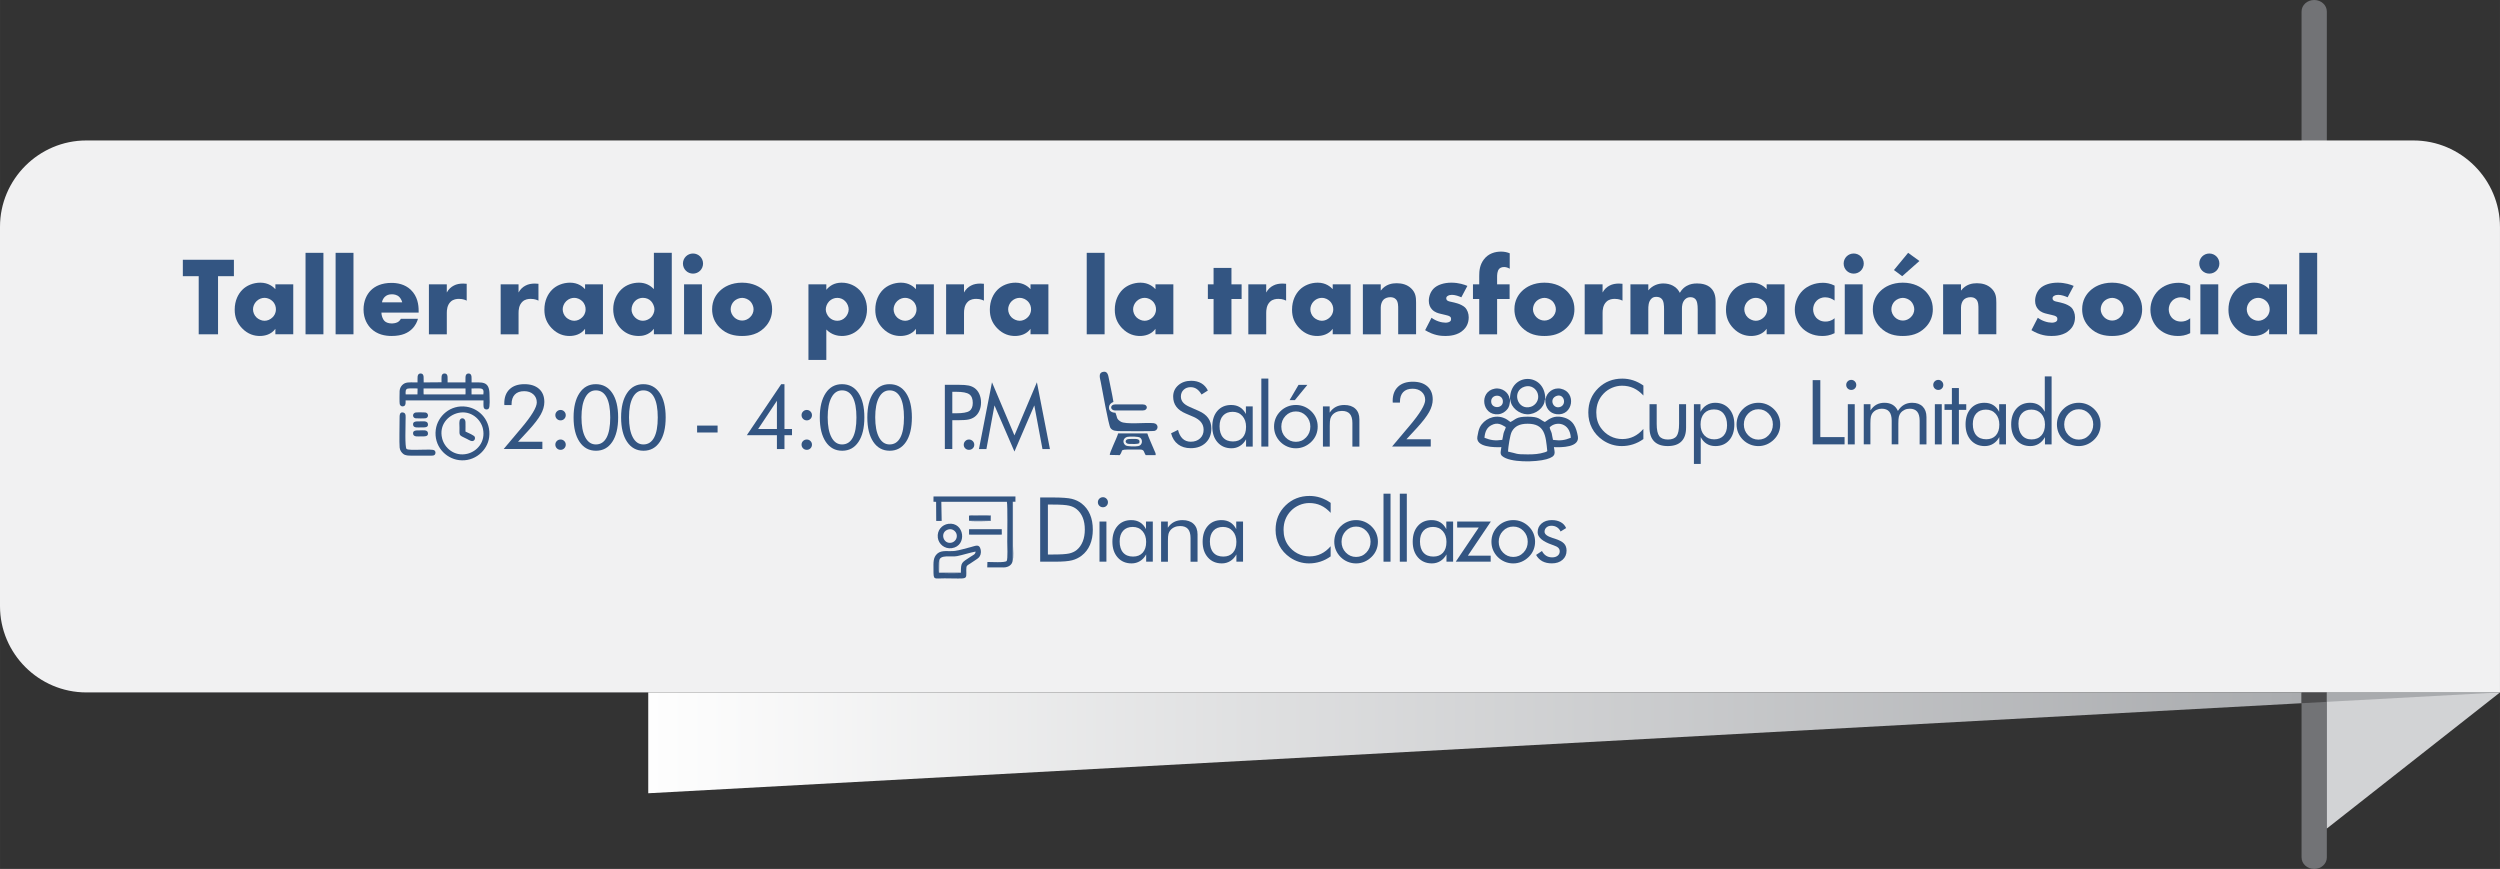 <?xml version="1.0" encoding="UTF-8"?>
<!DOCTYPE svg PUBLIC "-//W3C//DTD SVG 1.1//EN" "http://www.w3.org/Graphics/SVG/1.1/DTD/svg11.dtd">
<!-- Creator: CorelDRAW -->
<svg xmlns="http://www.w3.org/2000/svg" xml:space="preserve" width="96.147mm" height="33.419mm" version="1.1" style="shape-rendering:geometricPrecision; text-rendering:geometricPrecision; image-rendering:optimizeQuality; fill-rule:evenodd; clip-rule:evenodd"
viewBox="0 0 2309.65 802.8"
 xmlns:xlink="http://www.w3.org/1999/xlink"
 xmlns:xodm="http://www.corel.com/coreldraw/odm/2003">
 <rect x="0" y="0" width="2309.65" height="802.8" fill="#333333" stroke="none"/>
 <defs>
  <style type="text/css">
   <![CDATA[
    .fil7 {fill:#335582}
    .fil4 {fill:#4B4B4D}
    .fil0 {fill:#727376}
    .fil5 {fill:#A9ABAE}
    .fil2 {fill:#D2D3D5}
    .fil6 {fill:#335582;fill-rule:nonzero}
    .fil1 {fill:#F1F1F2;fill-rule:nonzero}
    .fil3 {fill:url(#id0)}
   ]]>
  </style>
  <linearGradient id="id0" gradientUnits="userSpaceOnUse" x1="2126.31" y1="724.15" x2="598.88" y2="724.15">
   <stop offset="0" style="stop-opacity:1; stop-color:#A9ABAE"/>
   <stop offset="1" style="stop-opacity:1; stop-color:#FEFEFE"/>
  </linearGradient>
 </defs>
 <g id="Capa_x0020_1">
  <g id="_2590074279696">
   <g id="_2626786182800">
    <path class="fil0" d="M2138.01 0l0 0c6.44,0 11.66,4.75 11.66,10.61l0 781.59c0,5.85 -5.22,10.6 -11.67,10.6l0 0c-6.44,-0 -11.67,-4.75 -11.67,-10.61l0 -781.59c-0,-5.85 5.22,-10.6 11.66,-10.6z"/>
    <path class="fil1" d="M2229.66 129.77l-2149.94 0c-43.85,0 -79.73,35.87 -79.73,79.73l0 350.48c0,43.85 35.87,79.72 79.73,79.72l2229.92 0 0 -429.94c0,-43.99 -35.99,-79.99 -79.99,-79.99z"/>
    <polygon class="fil2" points="2149.67,639.7 2309.65,639.7 2149.67,765.46 "/>
    <polygon class="fil3" points="598.88,639.7 2126.34,639.7 2126.34,649.68 598.88,732.86 "/>
    <polygon class="fil4" points="2126.34,639.7 2149.67,639.7 2149.67,648.41 2126.34,649.68 "/>
    <polygon class="fil5" points="2149.67,639.7 2309.65,639.7 2149.67,648.41 "/>
    <polygon class="fil6" points="216.09,255.16 216.09,239.99 168.91,239.99 168.91,255.16 183.57,255.16 183.57,308.85 201.43,308.85 201.43,255.16 "/>
    <path id="_1" class="fil6" d="M254.39 267.14c-1.96,-2.17 -6.4,-5.99 -13.83,-5.99 -6.61,0 -12.7,2.58 -16.62,6.51 -3.72,3.72 -7.12,9.81 -7.12,18.48 0,6.92 2.17,12.18 6.61,16.93 5.58,5.89 11.67,7.33 16.62,7.33 4.54,0 10.53,-1.34 14.35,-6.61l0 5.06 16.52 0 0 -46.15 -16.52 0 0 4.44zm-10.12 8.05c3.51,0 5.89,1.55 7.43,3 2.58,2.48 3.2,5.37 3.2,7.54 0,3.72 -1.65,5.99 -3.1,7.43 -2.07,2.07 -4.75,3.2 -7.43,3.2 -2.79,0 -5.68,-1.44 -7.43,-3.1 -2.07,-1.96 -3.2,-4.85 -3.2,-7.54 0,-2.37 1.03,-5.37 3.31,-7.54 2.37,-2.27 5.16,-3 7.23,-3z"/>
    <polygon id="_2" class="fil6" points="282.27,233.58 282.27,308.85 298.79,308.85 298.79,233.58 "/>
    <polygon id="_3" class="fil6" points="310.05,233.58 310.05,308.85 326.56,308.85 326.56,233.58 "/>
    <path id="_4" class="fil6" d="M386.76 287.07c0,-5.16 -0.83,-13.22 -7.33,-19.41 -5.47,-5.16 -12.39,-6.3 -17.76,-6.3 -9.09,0 -15.08,2.99 -18.9,6.71 -4.03,3.92 -6.92,10.12 -6.92,17.86 0,8.78 3.82,14.46 6.82,17.45 5.68,5.68 13.01,7.02 19.1,7.02 10.01,0 15.38,-3.1 18.79,-6.4 3.41,-3.3 4.85,-6.92 5.58,-9.5l-15.8 0c-0.72,1.44 -1.86,2.48 -2.89,3.1 -2.07,1.14 -4.96,1.24 -5.37,1.24 -3.72,0 -5.78,-1.24 -6.81,-2.27 -1.96,-1.96 -2.89,-5.27 -2.89,-7.74l34.38 0 0 -1.76zm-33.87 -7.75c0.31,-2.06 1.34,-3.72 2.48,-4.96 1.75,-1.75 3.92,-2.48 6.71,-2.48 1.65,0 4.65,0.31 6.82,2.48 1.24,1.24 2.27,3.2 2.69,4.96l-18.69 0z"/>
    <path id="_5" class="fil6" d="M396.26 308.85l16.52 0 0 -19.72c0,-2.48 0.21,-7.33 3.72,-10.53 2.38,-2.17 5.37,-2.48 7.54,-2.48 4.03,0 6.3,1.24 7.12,1.65l0 -15.59c-2.17,-0.1 -2.89,-0.21 -3.31,-0.21 -3.1,0 -6.09,0.52 -8.57,1.86 -2.48,1.24 -4.85,3.31 -6.51,6.4l0 -7.54 -16.52 0 0 46.15z"/>
    <path id="_6" class="fil6" d="M462.55 308.85l16.52 0 0 -19.72c0,-2.48 0.21,-7.33 3.72,-10.53 2.38,-2.17 5.37,-2.48 7.54,-2.48 4.03,0 6.3,1.24 7.12,1.65l0 -15.59c-2.17,-0.1 -2.89,-0.21 -3.31,-0.21 -3.1,0 -6.09,0.52 -8.57,1.86 -2.48,1.24 -4.85,3.31 -6.51,6.4l0 -7.54 -16.52 0 0 46.15z"/>
    <path id="_7" class="fil6" d="M540.5 267.14c-1.96,-2.17 -6.4,-5.99 -13.83,-5.99 -6.61,0 -12.7,2.58 -16.62,6.51 -3.72,3.72 -7.12,9.81 -7.12,18.48 0,6.92 2.17,12.18 6.61,16.93 5.58,5.89 11.67,7.33 16.62,7.33 4.54,0 10.53,-1.34 14.35,-6.61l0 5.06 16.52 0 0 -46.15 -16.52 0 0 4.44zm-10.12 8.05c3.51,0 5.89,1.55 7.43,3 2.58,2.48 3.2,5.37 3.2,7.54 0,3.72 -1.65,5.99 -3.1,7.43 -2.07,2.07 -4.75,3.2 -7.43,3.2 -2.79,0 -5.68,-1.44 -7.43,-3.1 -2.07,-1.96 -3.2,-4.85 -3.2,-7.54 0,-2.37 1.03,-5.37 3.31,-7.54 2.37,-2.27 5.16,-3 7.23,-3z"/>
    <path id="_8" class="fil6" d="M620.62 233.58l-16.52 0 0 33.56c-2.99,-3.2 -7.43,-5.99 -13.73,-5.99 -5.68,0 -11.77,1.86 -16.31,6.2 -4.23,4.03 -7.54,10.43 -7.54,18.27 0,7.33 2.79,13.84 7.43,18.38 4.34,4.23 9.6,6.4 16.21,6.4 3.2,0 9.29,-0.62 13.94,-6.61l0 5.06 16.52 0 0 -75.27zm-26.64 62.77c-2.37,0 -5.06,-0.83 -7.33,-3.1 -2.17,-2.17 -3.2,-4.85 -3.2,-7.23 0,-3.1 1.34,-5.99 3.2,-7.85 1.44,-1.45 3.82,-3 7.33,-3 3.1,0 5.68,1.14 7.54,3.1 1.65,1.75 3.1,4.85 3.1,7.43 0,2.79 -1.34,5.89 -3.51,7.85 -1.76,1.55 -4.44,2.79 -7.12,2.79z"/>
    <path id="_9" class="fil6" d="M631.97 262.7l0 46.15 16.52 0 0 -46.15 -16.52 0zm-1.03 -19.2c0,5.16 4.13,9.29 9.29,9.29 5.16,0 9.29,-4.13 9.29,-9.29 0,-5.16 -4.13,-9.29 -9.29,-9.29 -5.16,0 -9.29,4.13 -9.29,9.29z"/>
    <path id="_10" class="fil6" d="M685.66 275.19c2.58,0 5.47,1.24 7.33,3 2.06,2.06 3.2,5.06 3.2,7.54 0,2.69 -1.14,5.37 -3.2,7.33 -1.96,1.96 -4.65,3.1 -7.33,3.1 -2.79,0 -5.47,-1.13 -7.43,-3.1 -1.86,-1.86 -3.2,-4.54 -3.2,-7.33 0,-2.68 1.14,-5.58 3.2,-7.54 1.86,-1.76 4.75,-3 7.43,-3zm27.67 10.53c0,-8.26 -3.72,-13.63 -7.12,-16.93 -3.82,-3.61 -10.43,-7.64 -20.65,-7.64 -10.01,0 -16.73,3.92 -20.55,7.64 -3.41,3.31 -7.12,8.67 -7.12,16.93 0,6.2 2.07,12.08 7.12,17.04 6.4,6.3 13.83,7.64 20.55,7.64 7.43,0 14.56,-1.65 20.65,-7.64 5.06,-4.96 7.12,-10.84 7.12,-17.04z"/>
    <path id="_11" class="fil6" d="M763.41 304.41c5.16,5.37 11.36,5.99 14.35,5.99 4.65,0 10.63,-1.34 15.8,-6.4 4.44,-4.34 7.43,-10.53 7.43,-18.28 0,-7.95 -3.2,-14.04 -7.02,-17.86 -3.72,-3.72 -9.29,-6.71 -16.42,-6.71 -6.81,0 -11.25,2.99 -14.14,6.61l0 -5.06 -16.52 0 0 69.8 16.52 0 0 -28.08zm10.12 -29.22c2.89,0 5.47,1.14 7.33,3.1 2.06,2.06 3.2,5.06 3.2,7.64 0,2.79 -1.45,5.58 -3.2,7.33 -1.86,1.96 -4.44,3.1 -7.33,3.1 -2.79,0 -5.47,-1.13 -7.43,-3.1 -1.75,-1.76 -3.2,-4.65 -3.2,-7.33 0,-2.58 1.14,-5.58 3.2,-7.64 1.96,-1.96 4.65,-3.1 7.43,-3.1z"/>
    <path id="_12" class="fil6" d="M846.21 267.14c-1.96,-2.17 -6.4,-5.99 -13.83,-5.99 -6.61,0 -12.7,2.58 -16.62,6.51 -3.72,3.72 -7.12,9.81 -7.12,18.48 0,6.92 2.17,12.18 6.61,16.93 5.58,5.89 11.67,7.33 16.62,7.33 4.54,0 10.53,-1.34 14.35,-6.61l0 5.06 16.52 0 0 -46.15 -16.52 0 0 4.44zm-10.12 8.05c3.51,0 5.89,1.55 7.43,3 2.58,2.48 3.2,5.37 3.2,7.54 0,3.72 -1.65,5.99 -3.1,7.43 -2.07,2.07 -4.75,3.2 -7.43,3.2 -2.79,0 -5.68,-1.44 -7.43,-3.1 -2.07,-1.96 -3.2,-4.85 -3.2,-7.54 0,-2.37 1.03,-5.37 3.31,-7.54 2.37,-2.27 5.16,-3 7.23,-3z"/>
    <path id="_13" class="fil6" d="M874.09 308.85l16.52 0 0 -19.72c0,-2.48 0.21,-7.33 3.72,-10.53 2.38,-2.17 5.37,-2.48 7.54,-2.48 4.03,0 6.3,1.24 7.12,1.65l0 -15.59c-2.17,-0.1 -2.89,-0.21 -3.31,-0.21 -3.1,0 -6.09,0.52 -8.57,1.86 -2.48,1.24 -4.85,3.31 -6.51,6.4l0 -7.54 -16.52 0 0 46.15z"/>
    <path id="_14" class="fil6" d="M952.04 267.14c-1.96,-2.17 -6.4,-5.99 -13.83,-5.99 -6.61,0 -12.7,2.58 -16.62,6.51 -3.72,3.72 -7.12,9.81 -7.12,18.48 0,6.92 2.17,12.18 6.61,16.93 5.58,5.89 11.67,7.33 16.62,7.33 4.54,0 10.53,-1.34 14.35,-6.61l0 5.06 16.52 0 0 -46.15 -16.52 0 0 4.44zm-10.12 8.05c3.51,0 5.89,1.55 7.43,3 2.58,2.48 3.2,5.37 3.2,7.54 0,3.72 -1.65,5.99 -3.1,7.43 -2.07,2.07 -4.75,3.2 -7.43,3.2 -2.79,0 -5.68,-1.44 -7.43,-3.1 -2.07,-1.96 -3.2,-4.85 -3.2,-7.54 0,-2.37 1.03,-5.37 3.31,-7.54 2.37,-2.27 5.16,-3 7.23,-3z"/>
    <polygon id="_15" class="fil6" points="1003.98,233.58 1003.98,308.85 1020.5,308.85 1020.5,233.58 "/>
    <path id="_16" class="fil6" d="M1067.48 267.14c-1.96,-2.17 -6.4,-5.99 -13.83,-5.99 -6.61,0 -12.7,2.58 -16.62,6.51 -3.72,3.72 -7.12,9.81 -7.12,18.48 0,6.92 2.17,12.18 6.61,16.93 5.58,5.89 11.67,7.33 16.62,7.33 4.54,0 10.53,-1.34 14.35,-6.61l0 5.06 16.52 0 0 -46.15 -16.52 0 0 4.44zm-10.12 8.05c3.51,0 5.89,1.55 7.43,3 2.58,2.48 3.2,5.37 3.2,7.54 0,3.72 -1.65,5.99 -3.1,7.43 -2.07,2.07 -4.75,3.2 -7.43,3.2 -2.79,0 -5.68,-1.44 -7.43,-3.1 -2.07,-1.96 -3.2,-4.85 -3.2,-7.54 0,-2.37 1.03,-5.37 3.31,-7.54 2.37,-2.27 5.16,-3 7.23,-3z"/>
    <polygon id="_17" class="fil6" points="1147.08,276.23 1147.08,262.7 1137.69,262.7 1137.69,247.52 1121.17,247.52 1121.17,262.7 1115.9,262.7 1115.9,276.23 1121.17,276.23 1121.17,308.85 1137.69,308.85 1137.69,276.23 "/>
    <path id="_18" class="fil6" d="M1153.28 308.85l16.52 0 0 -19.72c0,-2.48 0.21,-7.33 3.72,-10.53 2.38,-2.17 5.37,-2.48 7.54,-2.48 4.03,0 6.3,1.24 7.12,1.65l0 -15.59c-2.17,-0.1 -2.89,-0.21 -3.3,-0.21 -3.1,0 -6.09,0.52 -8.57,1.86 -2.48,1.24 -4.85,3.31 -6.51,6.4l0 -7.54 -16.52 0 0 46.15z"/>
    <path id="_19" class="fil6" d="M1231.23 267.14c-1.96,-2.17 -6.4,-5.99 -13.83,-5.99 -6.61,0 -12.7,2.58 -16.62,6.51 -3.72,3.72 -7.12,9.81 -7.12,18.48 0,6.92 2.17,12.18 6.61,16.93 5.58,5.89 11.67,7.33 16.62,7.33 4.54,0 10.53,-1.34 14.35,-6.61l0 5.06 16.52 0 0 -46.15 -16.52 0 0 4.44zm-10.12 8.05c3.51,0 5.89,1.55 7.43,3 2.58,2.48 3.2,5.37 3.2,7.54 0,3.72 -1.65,5.99 -3.1,7.43 -2.07,2.07 -4.75,3.2 -7.43,3.2 -2.79,0 -5.68,-1.44 -7.43,-3.1 -2.07,-1.96 -3.2,-4.85 -3.2,-7.54 0,-2.37 1.03,-5.37 3.31,-7.54 2.37,-2.27 5.16,-3 7.23,-3z"/>
    <path id="_20" class="fil6" d="M1259.1 308.85l16.52 0 0 -24.78c0,-2.79 1.03,-5.78 2.68,-7.33 1.34,-1.24 3.51,-2.17 6.09,-2.17 1.65,0 3.72,0.31 5.27,1.96 2.17,2.27 2.07,6.3 2.07,8.98l0 23.33 16.52 0 0 -29.32c0,-5.06 -0.41,-8.98 -4.34,-12.9 -3.82,-3.82 -8.88,-4.96 -13.63,-4.96 -4.03,0 -10.12,0.83 -14.66,6.81l0 -5.78 -16.52 0 0 46.15z"/>
    <path id="_21" class="fil6" d="M1316.61 305.03c7.95,4.85 14.46,5.37 18.59,5.37 3.82,0 11.67,-0.41 17.04,-5.78 2.27,-2.17 4.65,-5.89 4.65,-11.46 0,-3.41 -1.24,-7.02 -3.51,-9.19 -1.34,-1.34 -4.65,-3 -6.82,-3.62l-2.99 -0.83c-2.58,-0.72 -3.93,-0.72 -5.47,-1.34 -1.03,-0.41 -1.96,-1.14 -1.96,-2.58 0,-1.03 0.52,-1.76 1.45,-2.27 1.03,-0.62 2.17,-0.93 3.82,-0.93 2.99,0 6.4,1.24 8.67,2.27l5.58 -10.53c-2.68,-1.14 -7.95,-2.99 -14.76,-2.99 -6.82,0 -13.01,1.96 -16.52,5.58 -2.58,2.68 -4.34,6.81 -4.34,11.25 0,3.51 1.24,6.09 2.99,7.95 2.48,2.69 5.78,3.51 8.05,4.03l4.34 1.03c1.65,0.41 3.3,0.72 4.34,1.65 0.72,0.62 0.83,1.34 0.83,2.07 0,0.82 -0.1,1.44 -0.83,2.17 -1.03,0.93 -2.99,1.24 -4.23,1.24 -1.76,0 -4.34,-0.41 -6.4,-1.14 -2.27,-0.72 -4.65,-1.96 -6.61,-3.41l-5.89 11.46z"/>
    <path id="_22" class="fil6" d="M1394.67 276.23l0 -13.53 -11.56 0 0 -6.5c0,-2.27 0.1,-5.78 1.86,-7.74 0.72,-0.83 2.17,-1.76 4.65,-1.76 0.93,0 2.89,0.21 5.16,1.55l0 -14.25c-2.38,-0.93 -4.85,-1.55 -7.95,-1.55 -5.47,0 -11.77,1.65 -16,7.33 -3.72,4.96 -4.23,10.22 -4.23,15.18l0 7.74 -5.78 0 0 13.53 5.78 0 0 32.63 16.52 0 0 -32.63 11.56 0z"/>
    <path id="_23" class="fil6" d="M1426.88 275.19c2.58,0 5.47,1.24 7.33,3 2.06,2.06 3.2,5.06 3.2,7.54 0,2.69 -1.14,5.37 -3.2,7.33 -1.96,1.96 -4.65,3.1 -7.33,3.1 -2.79,0 -5.47,-1.13 -7.43,-3.1 -1.86,-1.86 -3.2,-4.54 -3.2,-7.33 0,-2.68 1.14,-5.58 3.2,-7.54 1.86,-1.76 4.75,-3 7.43,-3zm27.67 10.53c0,-8.26 -3.72,-13.63 -7.12,-16.93 -3.82,-3.61 -10.43,-7.64 -20.65,-7.64 -10.01,0 -16.73,3.92 -20.55,7.64 -3.41,3.31 -7.12,8.67 -7.12,16.93 0,6.2 2.07,12.08 7.12,17.04 6.4,6.3 13.83,7.64 20.55,7.64 7.43,0 14.56,-1.65 20.65,-7.64 5.06,-4.96 7.12,-10.84 7.12,-17.04z"/>
    <path id="_24" class="fil6" d="M1464.05 308.85l16.52 0 0 -19.72c0,-2.48 0.21,-7.33 3.72,-10.53 2.38,-2.17 5.37,-2.48 7.54,-2.48 4.03,0 6.3,1.24 7.12,1.65l0 -15.59c-2.17,-0.1 -2.89,-0.21 -3.31,-0.21 -3.1,0 -6.09,0.52 -8.57,1.86 -2.48,1.24 -4.85,3.31 -6.51,6.4l0 -7.54 -16.52 0 0 46.15z"/>
    <path id="_25" class="fil6" d="M1506.28 308.85l16.52 0 0 -22.82c0,-2.89 0,-7.33 2.89,-10.12 1.34,-1.34 2.79,-1.65 4.54,-1.65 1.65,0 3.51,0.31 4.96,1.86 1.86,1.96 2.17,5.47 2.17,9.91l0 22.82 16.52 0 0 -23.64c0,-2.27 0.21,-6.09 3,-8.78 1.44,-1.34 2.99,-1.86 4.85,-1.86 2.17,0 3.41,0.72 4.34,1.55 1.86,1.76 2.38,5.06 2.38,9.91l0 22.82 16.52 0 0 -30.04c0,-3.2 -0.2,-8.67 -4.34,-12.7 -3.82,-3.72 -9.39,-4.23 -12.8,-4.23 -3.1,0 -6.3,0.41 -9.6,2.27 -2.06,1.14 -4.44,3.1 -6.3,6.4 -1.14,-2.27 -3,-4.85 -6.4,-6.61 -2.48,-1.34 -5.58,-2.06 -8.88,-2.06 -4.54,0 -9.91,1.65 -13.83,6.4l0 -5.58 -16.52 0 0 46.15z"/>
    <path id="_26" class="fil6" d="M1632.14 267.14c-1.96,-2.17 -6.4,-5.99 -13.83,-5.99 -6.61,0 -12.7,2.58 -16.62,6.51 -3.72,3.72 -7.12,9.81 -7.12,18.48 0,6.92 2.17,12.18 6.61,16.93 5.58,5.89 11.67,7.33 16.62,7.33 4.54,0 10.53,-1.34 14.35,-6.61l0 5.06 16.52 0 0 -46.15 -16.52 0 0 4.44zm-10.12 8.05c3.51,0 5.89,1.55 7.43,3 2.58,2.48 3.2,5.37 3.2,7.54 0,3.72 -1.65,5.99 -3.1,7.43 -2.07,2.07 -4.75,3.2 -7.43,3.2 -2.79,0 -5.68,-1.44 -7.43,-3.1 -2.07,-1.96 -3.2,-4.85 -3.2,-7.54 0,-2.37 1.03,-5.37 3.31,-7.54 2.37,-2.27 5.16,-3 7.23,-3z"/>
    <path id="_27" class="fil6" d="M1694.91 293.99c-3,2.58 -6.09,3.1 -8.47,3.1 -4.23,0 -6.92,-1.86 -8.47,-3.51 -1.96,-2.17 -2.89,-5.16 -2.89,-7.74 0,-2.68 0.93,-5.68 3.2,-7.95 1.65,-1.65 4.13,-3.2 8.05,-3.2 3.51,0 6.4,1.45 8.57,3l0 -13.84c-4.13,-2.06 -7.85,-2.58 -10.74,-2.58 -7.85,0 -14.25,2.89 -18.59,7.02 -4.65,4.54 -7.43,11.05 -7.43,17.86 0,6.82 2.79,13.01 7.12,17.24 3.3,3.2 9.19,7.02 18.17,7.02 3.41,0 7.02,-0.41 11.46,-2.58l0 -13.83z"/>
    <path id="_28" class="fil6" d="M1704.31 262.7l0 46.15 16.52 0 0 -46.15 -16.52 0zm-1.03 -19.2c0,5.16 4.13,9.29 9.29,9.29 5.16,0 9.29,-4.13 9.29,-9.29 0,-5.16 -4.13,-9.29 -9.29,-9.29 -5.16,0 -9.29,4.13 -9.29,9.29z"/>
    <path id="_29" class="fil6" d="M1758 275.19c2.58,0 5.47,1.24 7.33,3 2.06,2.06 3.2,5.06 3.2,7.54 0,2.69 -1.14,5.37 -3.2,7.33 -1.96,1.96 -4.65,3.1 -7.33,3.1 -2.79,0 -5.47,-1.13 -7.43,-3.1 -1.86,-1.86 -3.2,-4.54 -3.2,-7.33 0,-2.68 1.14,-5.58 3.2,-7.54 1.86,-1.76 4.75,-3 7.43,-3zm27.67 10.53c0,-8.26 -3.72,-13.63 -7.12,-16.93 -3.82,-3.61 -10.43,-7.64 -20.65,-7.64 -10.01,0 -16.73,3.92 -20.55,7.64 -3.41,3.31 -7.12,8.67 -7.12,16.93 0,6.2 2.07,12.08 7.12,17.04 6.4,6.3 13.83,7.64 20.55,7.64 7.43,0 14.56,-1.65 20.65,-7.64 5.06,-4.96 7.12,-10.84 7.12,-17.04zm-22.82 -52.14l-13.11 15.9 7.64 5.68 15.9 -14.04 -10.43 -7.54z"/>
    <path id="_30" class="fil6" d="M1795.17 308.85l16.52 0 0 -24.78c0,-2.79 1.03,-5.78 2.68,-7.33 1.34,-1.24 3.51,-2.17 6.09,-2.17 1.65,0 3.72,0.31 5.27,1.96 2.17,2.27 2.07,6.3 2.07,8.98l0 23.33 16.52 0 0 -29.32c0,-5.06 -0.41,-8.98 -4.34,-12.9 -3.82,-3.82 -8.88,-4.96 -13.63,-4.96 -4.03,0 -10.12,0.83 -14.66,6.81l0 -5.78 -16.52 0 0 46.15z"/>
    <path id="_31" class="fil6" d="M1876.74 305.03c7.95,4.85 14.46,5.37 18.59,5.37 3.82,0 11.67,-0.41 17.04,-5.78 2.27,-2.17 4.65,-5.89 4.65,-11.46 0,-3.41 -1.24,-7.02 -3.51,-9.19 -1.34,-1.34 -4.65,-3 -6.82,-3.62l-2.99 -0.83c-2.58,-0.72 -3.93,-0.72 -5.47,-1.34 -1.03,-0.41 -1.96,-1.14 -1.96,-2.58 0,-1.03 0.52,-1.76 1.45,-2.27 1.03,-0.62 2.17,-0.93 3.82,-0.93 2.99,0 6.4,1.24 8.67,2.27l5.58 -10.53c-2.68,-1.14 -7.95,-2.99 -14.76,-2.99 -6.82,0 -13.01,1.96 -16.52,5.58 -2.58,2.68 -4.34,6.81 -4.34,11.25 0,3.51 1.24,6.09 2.99,7.95 2.48,2.69 5.78,3.51 8.05,4.03l4.34 1.03c1.65,0.41 3.3,0.72 4.34,1.65 0.72,0.62 0.83,1.34 0.83,2.07 0,0.82 -0.1,1.44 -0.83,2.17 -1.03,0.93 -2.99,1.24 -4.23,1.24 -1.76,0 -4.34,-0.41 -6.4,-1.14 -2.27,-0.72 -4.65,-1.96 -6.61,-3.41l-5.89 11.46z"/>
    <path id="_32" class="fil6" d="M1951.39 275.19c2.58,0 5.47,1.24 7.33,3 2.06,2.06 3.2,5.06 3.2,7.54 0,2.69 -1.14,5.37 -3.2,7.33 -1.96,1.96 -4.65,3.1 -7.33,3.1 -2.79,0 -5.47,-1.13 -7.43,-3.1 -1.86,-1.86 -3.2,-4.54 -3.2,-7.33 0,-2.68 1.14,-5.58 3.2,-7.54 1.86,-1.76 4.75,-3 7.43,-3zm27.67 10.53c0,-8.26 -3.72,-13.63 -7.12,-16.93 -3.82,-3.61 -10.43,-7.64 -20.65,-7.64 -10.01,0 -16.73,3.92 -20.55,7.64 -3.41,3.31 -7.12,8.67 -7.12,16.93 0,6.2 2.07,12.08 7.12,17.04 6.4,6.3 13.83,7.64 20.55,7.64 7.43,0 14.56,-1.65 20.65,-7.64 5.06,-4.96 7.12,-10.84 7.12,-17.04z"/>
    <path id="_33" class="fil6" d="M2023.45 293.99c-3,2.58 -6.09,3.1 -8.47,3.1 -4.23,0 -6.92,-1.86 -8.47,-3.51 -1.96,-2.17 -2.89,-5.16 -2.89,-7.74 0,-2.68 0.93,-5.68 3.2,-7.95 1.65,-1.65 4.13,-3.2 8.05,-3.2 3.51,0 6.4,1.45 8.57,3l0 -13.84c-4.13,-2.06 -7.85,-2.58 -10.74,-2.58 -7.85,0 -14.25,2.89 -18.59,7.02 -4.65,4.54 -7.43,11.05 -7.43,17.86 0,6.82 2.79,13.01 7.12,17.24 3.3,3.2 9.19,7.02 18.17,7.02 3.41,0 7.02,-0.41 11.46,-2.58l0 -13.83z"/>
    <path id="_34" class="fil6" d="M2032.85 262.7l0 46.15 16.52 0 0 -46.15 -16.52 0zm-1.03 -19.2c0,5.16 4.13,9.29 9.29,9.29 5.16,0 9.29,-4.13 9.29,-9.29 0,-5.16 -4.13,-9.29 -9.29,-9.29 -5.16,0 -9.29,4.13 -9.29,9.29z"/>
    <path id="_35" class="fil6" d="M2096.35 267.14c-1.96,-2.17 -6.4,-5.99 -13.83,-5.99 -6.61,0 -12.7,2.58 -16.62,6.51 -3.72,3.72 -7.12,9.81 -7.12,18.48 0,6.92 2.17,12.18 6.61,16.93 5.58,5.89 11.67,7.33 16.62,7.33 4.54,0 10.53,-1.34 14.35,-6.61l0 5.06 16.52 0 0 -46.15 -16.52 0 0 4.44zm-10.12 8.05c3.51,0 5.89,1.55 7.43,3 2.58,2.48 3.2,5.37 3.2,7.54 0,3.72 -1.65,5.99 -3.1,7.43 -2.07,2.07 -4.75,3.2 -7.43,3.2 -2.79,0 -5.68,-1.44 -7.43,-3.1 -2.07,-1.96 -3.2,-4.85 -3.2,-7.54 0,-2.37 1.03,-5.37 3.31,-7.54 2.37,-2.27 5.16,-3 7.23,-3z"/>
    <polygon id="_36" class="fil6" points="2124.23,233.58 2124.23,308.85 2140.75,308.85 2140.75,233.58 "/>
    <g>
     <g>
      <g>
       <path class="fil7" d="M1393.19 417.2c0.22,-4.33 1.81,-15.54 3.6,-18.64 2.68,-4.66 6.95,-7.08 14.54,-7.08 15.86,0 16.7,10.69 18.14,25.29l-1.14 0.68c-0.21,0.09 -0.68,0.25 -0.92,0.33 -5.51,1.77 -10.31,2.03 -16.08,2.02 -11.91,-0.02 -8.89,-0.68 -18.14,-2.59zm38.52 -22.45c5.98,-6.04 18.82,-4.16 19.49,9.69 -5.78,2.33 -9.5,2.85 -16.45,1.96 -0.6,-2.03 -0.67,-4.12 -1.21,-6.14 -0.53,-1.96 -1.82,-3.87 -1.84,-5.51zm-60.27 9.72c0.45,-5.9 2.44,-9.53 6.24,-11.57 5.93,-3.19 9.56,-0.55 13.45,1.66 -0.36,2.13 -1.44,3.52 -2.03,5.68 -0.55,2.01 -0.62,4.14 -1.19,6.15 -6.93,0.95 -10.67,0.33 -16.46,-1.93zm23.99 -14.59c-2.19,-1.52 -3.63,-2.97 -6.97,-4.07 -8.37,-2.76 -17.51,1.5 -21.24,8.85 -1.22,2.39 -1.78,5.66 -2.33,8.75 -1.72,9.77 15.54,10 22.17,9.69 -0.35,3.24 -1.65,6.17 0.63,8.16 7.26,6.37 31.23,5.75 40.97,3.03 9.94,-2.77 7.48,-6.26 6.95,-11.19 7.06,0.32 24.05,0.31 22.09,-10.11 -1.47,-7.82 -3.86,-15.44 -14.51,-17.67 -7.25,-1.51 -11.28,1.21 -15.94,4.55 -5.26,-2.42 -4.91,-4.92 -15.9,-4.92 -10.92,0 -10.68,2.44 -15.9,4.92z"/>
       <path class="fil7" d="M1408.65 357.18c5.91,-1.77 10.74,2.06 12.05,6.57 1.69,5.8 -2.09,10.68 -6.33,12.03 -12.58,4 -18.29,-14.84 -5.72,-18.6zm-13.63 11.03l0.42 1.3c0.46,6.91 7.98,13.06 15.47,13.26 7.86,0.21 15.84,-6.15 16.21,-13.11l0.5 -1.45c-0.39,-24.12 -32.15,-24.21 -32.61,0z"/>
       <path class="fil7" d="M1377.67 371.51c-0.74,-7.35 10.14,-8.06 10.77,-1.17 0.65,7.25 -10.11,7.67 -10.77,1.17zm17.52 -1.83l-0.61 -1.45c-0.64,-5.43 -6.85,-10.39 -13.61,-9.17 -14.85,2.68 -11.97,25.14 3.33,23.65 3.54,-0.34 6.05,-2.22 7.7,-4.02 2.6,-2.82 2.52,-4.7 3.19,-9.01z"/>
       <path class="fil7" d="M1438.04 365.78c6.82,-2.44 9.61,7.64 3.67,10.05 -6.82,2.76 -11.02,-7.42 -3.67,-10.05zm-9.99 2.39l-0.38 1.49c-0.01,7.09 3.99,12.22 10.35,13.01 15.3,1.91 18.77,-20.38 4.01,-23.54 -7,-1.5 -13.07,3.56 -13.98,9.04z"/>
       <polygon class="fil7" points="1427.13,369.67 1427.66,369.66 1428.04,368.17 1427.63,368.21 "/>
       <polygon class="fil7" points="1395.19,369.68 1395.45,369.51 1395.03,368.21 1394.58,368.23 "/>
      </g>
      <path class="fil6" d="M1518.24 365.39c-2.83,-3.08 -5.86,-5.37 -9.07,-6.83 -3.22,-1.48 -6.78,-2.21 -10.67,-2.21 -3.14,0 -6.2,0.64 -9.18,1.91 -2.97,1.27 -5.58,3.04 -7.76,5.31 -2.27,2.35 -3.97,4.98 -5.1,7.88 -1.13,2.9 -1.7,6.11 -1.7,9.63 0,2.75 0.33,5.3 1.01,7.62 0.68,2.32 1.69,4.45 3.04,6.4 2.38,3.38 5.3,5.97 8.77,7.8 3.47,1.83 7.22,2.74 11.25,2.74 3.79,0 7.3,-0.79 10.54,-2.35 3.25,-1.56 6.21,-3.9 8.88,-7.01l0 9.37c-2.95,2.13 -6.11,3.75 -9.5,4.84 -3.39,1.09 -6.9,1.63 -10.53,1.63 -3.13,0 -6.18,-0.47 -9.16,-1.4 -2.97,-0.93 -5.75,-2.3 -8.35,-4.08 -4.31,-2.99 -7.62,-6.68 -9.9,-11.05 -2.28,-4.38 -3.43,-9.18 -3.43,-14.43 0,-4.56 0.76,-8.73 2.3,-12.46 1.52,-3.75 3.85,-7.14 6.99,-10.19 3.03,-2.92 6.38,-5.1 10.06,-6.54 3.68,-1.45 7.69,-2.17 12.04,-2.17 3.44,0 6.76,0.53 9.97,1.56 3.22,1.04 6.39,2.64 9.53,4.83l0 9.21z"/>
      <path id="_1_0" class="fil6" d="M1530.56 373.44l0 18.26c0,5.33 0.79,9.05 2.37,11.18 1.59,2.12 4.25,3.18 8.01,3.18 3.75,0 6.4,-1.05 7.97,-3.14 1.55,-2.1 2.32,-5.84 2.32,-11.22l0 -18.26 6.47 0 0 21.66c0,5.59 -1.42,9.82 -4.29,12.7 -2.86,2.88 -7.08,4.31 -12.64,4.31 -5.51,0 -9.7,-1.44 -12.56,-4.33 -2.86,-2.89 -4.29,-7.12 -4.29,-12.68l0 -21.66 6.64 0z"/>
      <path id="_2_1" class="fil6" d="M1571.08 392.12c0,4.16 1.15,7.5 3.44,10.01 2.3,2.5 5.34,3.76 9.13,3.76 3.69,0 6.61,-1.15 8.73,-3.44 2.12,-2.3 3.18,-5.48 3.18,-9.56 0,-4.56 -1.07,-8.15 -3.18,-10.75 -2.12,-2.59 -5.08,-3.89 -8.85,-3.89 -3.87,0 -6.9,1.23 -9.13,3.69 -2.21,2.45 -3.32,5.84 -3.32,10.17zm-6.14 36.52l0 -55.19 6.06 0 0 7c1.44,-2.68 3.33,-4.74 5.67,-6.17 2.35,-1.44 4.98,-2.16 7.87,-2.16 5.35,0 9.64,1.83 12.88,5.48 3.25,3.64 4.87,8.48 4.87,14.49 0,6.14 -1.59,11.01 -4.76,14.62 -3.18,3.61 -7.43,5.41 -12.76,5.41 -3.04,0 -5.71,-0.69 -7.98,-2.09 -2.27,-1.38 -4.11,-3.46 -5.55,-6.2l0 24.8 -6.31 0z"/>
      <path id="_3_2" class="fil6" d="M1611.08 392.12c0,3.92 1.31,7.24 3.93,9.95 2.63,2.73 5.81,4.08 9.53,4.08 3.71,0 6.86,-1.35 9.46,-4.08 2.59,-2.71 3.89,-6.03 3.89,-9.95 0,-3.92 -1.3,-7.24 -3.89,-9.95 -2.6,-2.73 -5.75,-4.08 -9.46,-4.08 -3.75,0 -6.93,1.35 -9.55,4.08 -2.61,2.71 -3.91,6.03 -3.91,9.95zm-6.72 -0.03c0,-2.72 0.5,-5.3 1.49,-7.72 1.01,-2.41 2.46,-4.56 4.38,-6.46 1.92,-1.9 4.1,-3.33 6.53,-4.32 2.44,-0.98 5.02,-1.48 7.79,-1.48 2.7,0 5.26,0.5 7.68,1.49 2.42,1.01 4.61,2.46 6.58,4.39 1.92,1.87 3.38,4 4.38,6.42 1,2.42 1.49,4.98 1.49,7.68 0,2.71 -0.5,5.26 -1.49,7.65 -1.01,2.39 -2.46,4.52 -4.38,6.38 -1.98,1.95 -4.18,3.43 -6.63,4.47 -2.45,1.02 -4.99,1.54 -7.64,1.54 -2.74,0 -5.33,-0.51 -7.77,-1.52 -2.45,-1.01 -4.62,-2.46 -6.54,-4.36 -1.92,-1.95 -3.38,-4.11 -4.38,-6.49 -1,-2.38 -1.49,-4.92 -1.49,-7.67z"/>
      <polygon id="_4_3" class="fil6" points="1674.66,410.54 1674.66,351.2 1681.72,351.2 1681.72,403.82 1704.13,403.82 1704.13,410.54 "/>
      <path id="_5_4" class="fil6" d="M1705.64 355.57c0,-1.26 0.46,-2.35 1.36,-3.26 0.91,-0.9 2.02,-1.35 3.32,-1.35 1.26,0 2.35,0.46 3.26,1.38 0.9,0.91 1.36,2.02 1.36,3.32 0,1.27 -0.44,2.37 -1.34,3.25 -0.88,0.9 -1.99,1.34 -3.28,1.34 -1.3,0 -2.41,-0.44 -3.32,-1.34 -0.9,-0.88 -1.36,-2.01 -1.36,-3.33zm1.49 54.97l0 -37.1 6.39 0 0 37.1 -6.39 0z"/>
      <path id="_6_5" class="fil6" d="M1773.49 410.54l0 -21.84c0,-3.76 -0.76,-6.54 -2.27,-8.37 -1.51,-1.83 -3.83,-2.74 -6.96,-2.74 -1.7,0 -3.28,0.35 -4.72,1.04 -1.44,0.69 -2.67,1.66 -3.67,2.93 -0.72,0.97 -1.25,2.1 -1.58,3.4 -0.32,1.3 -0.48,3.43 -0.48,6.4l0 19.17 -6.14 0 0 -21.84c0,-3.76 -0.76,-6.54 -2.27,-8.37 -1.51,-1.83 -3.83,-2.74 -6.96,-2.74 -1.7,0 -3.29,0.35 -4.76,1.04 -1.47,0.69 -2.7,1.66 -3.71,2.93 -0.69,0.96 -1.2,2.05 -1.51,3.28 -0.32,1.24 -0.47,3.43 -0.47,6.53l0 19.17 -6.14 0 0 -37.1 6.22 0 0 5.73c1.54,-2.38 3.38,-4.15 5.51,-5.31 2.13,-1.16 4.59,-1.74 7.37,-1.74 3,0 5.56,0.64 7.66,1.92 2.1,1.29 3.69,3.17 4.79,5.62 1.59,-2.53 3.47,-4.43 5.64,-5.67 2.19,-1.25 4.7,-1.87 7.57,-1.87 4.14,0 7.36,1.16 9.68,3.49 2.32,2.33 3.49,5.56 3.49,9.7l0 25.24 -6.31 0z"/>
      <path id="_7_6" class="fil6" d="M1786.05 355.57c0,-1.26 0.46,-2.35 1.36,-3.26 0.91,-0.9 2.02,-1.35 3.32,-1.35 1.26,0 2.35,0.46 3.26,1.38 0.9,0.91 1.36,2.02 1.36,3.32 0,1.27 -0.44,2.37 -1.34,3.25 -0.88,0.9 -1.99,1.34 -3.28,1.34 -1.3,0 -2.41,-0.44 -3.32,-1.34 -0.9,-0.88 -1.36,-2.01 -1.36,-3.33zm1.49 54.97l0 -37.1 6.39 0 0 37.1 -6.39 0z"/>
      <polygon id="_8_7" class="fil6" points="1803.27,378.67 1796.46,378.67 1796.46,373.44 1803.27,373.44 1803.27,358.5 1809.74,358.5 1809.74,373.44 1816.55,373.44 1816.55,378.67 1809.74,378.67 1809.74,410.54 1803.27,410.54 "/>
      <path id="_9_8" class="fil6" d="M1847.1 392.37c0,-4.19 -1.15,-7.57 -3.43,-10.11 -2.28,-2.56 -5.26,-3.83 -8.94,-3.83 -3.8,0 -6.78,1.18 -8.91,3.53 -2.15,2.35 -3.21,5.63 -3.21,9.85 0,4.48 1.08,7.94 3.22,10.36 2.15,2.44 5.2,3.65 9.15,3.65 3.78,0 6.75,-1.18 8.89,-3.54 2.15,-2.37 3.22,-5.67 3.22,-9.9zm6.14 -18.92l0 37.1 -6.14 0 0 -6.72c-1.48,2.7 -3.39,4.76 -5.7,6.17 -2.31,1.42 -4.9,2.13 -7.76,2.13 -5.31,0 -9.61,-1.83 -12.86,-5.49 -3.25,-3.67 -4.88,-8.51 -4.88,-14.54 0,-6.1 1.58,-10.95 4.74,-14.56 3.15,-3.61 7.39,-5.41 12.69,-5.41 3.1,0 5.79,0.69 8.08,2.09 2.28,1.4 4.13,3.49 5.53,6.24l0 -7 6.31 0z"/>
      <path id="_10_9" class="fil6" d="M1889.26 392.2c0,-4.13 -1.15,-7.47 -3.44,-9.99 -2.3,-2.53 -5.33,-3.79 -9.09,-3.79 -3.75,0 -6.68,1.15 -8.78,3.44 -2.12,2.3 -3.17,5.47 -3.17,9.52 0,4.56 1.06,8.15 3.19,10.72 2.14,2.59 5.09,3.87 8.84,3.87 3.9,0 6.94,-1.22 9.15,-3.65 2.2,-2.42 3.31,-5.81 3.31,-10.13zm6.14 -44.48l0 62.83 -6.14 0 0 -6.71c-1.47,2.67 -3.35,4.72 -5.67,6.14 -2.32,1.42 -4.92,2.14 -7.79,2.14 -5.33,0 -9.61,-1.83 -12.86,-5.49 -3.25,-3.67 -4.88,-8.51 -4.88,-14.54 0,-6.07 1.59,-10.93 4.79,-14.54 3.18,-3.62 7.43,-5.44 12.72,-5.44 3.07,0 5.76,0.69 8.02,2.09 2.27,1.4 4.1,3.49 5.51,6.24l0 -32.73 6.31 0z"/>
      <path id="_11_10" class="fil6" d="M1907.04 392.12c0,3.92 1.31,7.24 3.93,9.95 2.63,2.73 5.81,4.08 9.53,4.08 3.71,0 6.86,-1.35 9.46,-4.08 2.59,-2.71 3.89,-6.03 3.89,-9.95 0,-3.92 -1.3,-7.24 -3.89,-9.95 -2.6,-2.73 -5.75,-4.08 -9.46,-4.08 -3.75,0 -6.93,1.35 -9.55,4.08 -2.61,2.71 -3.91,6.03 -3.91,9.95zm-6.72 -0.03c0,-2.72 0.5,-5.3 1.49,-7.72 1.01,-2.41 2.46,-4.56 4.38,-6.46 1.92,-1.9 4.1,-3.33 6.53,-4.32 2.44,-0.98 5.02,-1.48 7.79,-1.48 2.7,0 5.26,0.5 7.68,1.49 2.42,1.01 4.61,2.46 6.58,4.39 1.92,1.87 3.38,4 4.38,6.42 1,2.42 1.49,4.98 1.49,7.68 0,2.71 -0.5,5.26 -1.49,7.65 -1.01,2.39 -2.46,4.52 -4.38,6.38 -1.98,1.95 -4.18,3.43 -6.63,4.47 -2.45,1.02 -4.99,1.54 -7.64,1.54 -2.74,0 -5.33,-0.51 -7.77,-1.52 -2.45,-1.01 -4.62,-2.46 -6.54,-4.36 -1.92,-1.95 -3.38,-4.11 -4.38,-6.49 -1,-2.38 -1.49,-4.92 -1.49,-7.67z"/>
     </g>
     <g>
      <g>
       <path class="fil7" d="M435.6 358.91c2.32,-0.12 4.94,-0.09 7.29,-0.06 3.94,0.04 4.08,1.97 3.67,5.54l-10.92 -0.02 -0.03 -5.46zm-44.29 -0.05l-0.95 0 38.95 0 0.76 0 0.03 4.27 -0.1 1.26 -38.95 0 0.38 0 -0.12 -1.27 0 -4.27zm-16.61 3.57c0,-2.56 0.9,-3.57 3.48,-3.57l6.26 -0.01 1.35 0.09 -0.12 5.45 -10.88 0.01 -0.09 -1.27 0 -0.69zm11.02 -9.15c-3.38,0.18 -8.56,-0.52 -11.48,0.69 -2.64,1.09 -4.89,3.83 -5.06,7.42 -0.09,1.84 -0.21,10.75 0.12,12.04 0.39,1.55 2.19,2.64 4.1,1.63 1.6,-0.85 1.31,-2.99 1.31,-5.13l71.98 0c0,1.54 -0.23,5.67 0.3,6.84 0.76,1.7 3.19,1.98 4.41,0.79 1.55,-1.51 0.82,-10.1 0.83,-13.05 0.02,-13.4 -7.77,-10.9 -16.55,-11.23 -0.22,-3.08 0.98,-8.33 -2.87,-8.23 -3.83,0.09 -2.53,5.25 -2.81,8.26l-16.49 -0.01c-0.17,-3.4 0.94,-8.09 -2.64,-8.26 -3.96,-0.18 -2.81,4.78 -2.96,8.13l-16.49 0.14c-0.3,-3.13 1.04,-8.2 -2.79,-8.27 -3.88,-0.07 -2.68,5.1 -2.89,8.22z"/>
       <path class="fil7" d="M423.21 381.51c11.68,-2.74 21.1,5.76 22.99,14.79 2.48,11.85 -5.37,20.82 -14.64,22.97 -11.79,2.74 -20.99,-5.48 -23.13,-14.37 -2.95,-12.24 5.4,-21.19 14.78,-23.39zm28.72 22.31c1.79,-14.77 -8.42,-26.18 -20.95,-28.06 -14.8,-2.23 -26.73,8.65 -28.39,21.17 -1.98,14.84 8.76,26.52 21.46,28.16 14.41,1.86 26.38,-8.87 27.88,-21.26z"/>
       <path class="fil7" d="M369.22 413.56c0.24,2.6 1.84,4.67 3.42,5.88 1.96,1.49 4.77,1.52 7.62,1.52 6.02,-0.01 12.09,0.08 18.1,0.01 1.76,-0.02 3.05,-0.13 3.63,-1.35 0.66,-1.39 0.32,-2.74 -0.64,-3.51 -2.43,-1.94 -23.21,0.73 -25.75,-1.36 -1.69,-1.39 -0.91,-21.58 -0.91,-26.57 0,-3.02 0.69,-6.32 -2.01,-7.03 -3.49,-0.92 -3.55,2.48 -3.53,5.29 0.03,6.93 -0.41,22.12 0.06,27.13z"/>
       <path class="fil7" d="M430.02 398.71c0,-2.85 0.13,-6.02 0.01,-8.83 -0.13,-3.16 -2.96,-4.42 -4.75,-2.6 -1.36,1.38 -0.79,5.47 -0.79,7.84 0,8.1 -0.86,6.51 7.15,10.53 1.81,0.91 4.4,2.84 6.28,1.23 0.76,-0.65 1.19,-1.95 0.69,-3.28 -0.54,-1.42 -7.13,-4.17 -8.58,-4.9z"/>
       <path class="fil7" d="M381.66 392.69c0.49,2.92 4.68,2.15 7.65,2.15 2.67,0.01 6.88,0.45 5.97,-3.48 -0.64,-2.79 -4.76,-2.05 -7.71,-2.06 -2.76,-0.01 -6.53,-0.28 -5.91,3.38z"/>
       <path class="fil7" d="M381.67 401.03c0.54,2.87 4.81,2.11 7.64,2.12 3.04,0.01 6.78,0.36 5.98,-3.46 -0.59,-2.84 -4.67,-2.07 -7.72,-2.08 -2.83,-0.01 -6.58,-0.23 -5.9,3.42z"/>
       <path class="fil7" d="M383.83 381.12c-3.08,0.81 -2.86,4.73 -0.05,5.32 1.03,0.21 8.71,0.21 9.64,-0.05 2.84,-0.79 2.59,-4.79 -0.41,-5.32 -1.05,-0.19 -8.35,-0.17 -9.17,0.05z"/>
      </g>
      <path class="fil6" d="M501.07 408.12l0 6.72 -35.76 0 12.52 -14.87c0.84,-0.98 2.05,-2.39 3.61,-4.26 9.65,-11.42 14.48,-19.41 14.48,-23.94 0,-3.06 -1.08,-5.55 -3.22,-7.49 -2.16,-1.92 -4.97,-2.89 -8.45,-2.89 -3.76,0 -6.64,1.05 -8.65,3.14 -2.01,2.09 -3,5.1 -3,9.03l0 0.69 -6.64 0c0,-0.19 -0.01,-0.46 -0.04,-0.8 -0.03,-0.36 -0.04,-0.61 -0.04,-0.77 0,-5.62 1.63,-9.97 4.91,-13.09 3.26,-3.11 7.83,-4.67 13.69,-4.67 5.77,0 10.26,1.45 13.53,4.36 3.25,2.9 4.88,6.93 4.88,12.09 0,3.72 -1.11,7.58 -3.31,11.56 -2.2,3.98 -6.1,9.03 -11.7,15.13l-9.32 10.06 22.51 0z"/>
      <path id="_1_11" class="fil6" d="M513.04 383.55c0,-1.33 0.47,-2.45 1.42,-3.4 0.94,-0.94 2.09,-1.41 3.42,-1.41 1.31,0 2.45,0.47 3.39,1.41 0.93,0.95 1.4,2.08 1.4,3.4 0,1.34 -0.46,2.49 -1.38,3.42 -0.91,0.93 -2.06,1.4 -3.4,1.4 -1.36,0 -2.51,-0.47 -3.44,-1.4 -0.93,-0.93 -1.4,-2.08 -1.4,-3.42zm0 27.24c0,-1.31 0.47,-2.45 1.4,-3.36 0.94,-0.93 2.09,-1.38 3.44,-1.38 1.31,0 2.45,0.46 3.39,1.38 0.93,0.91 1.4,2.05 1.4,3.36 0,1.33 -0.46,2.46 -1.38,3.4 -0.91,0.93 -2.06,1.4 -3.4,1.4 -1.36,0 -2.51,-0.47 -3.44,-1.4 -0.93,-0.94 -1.4,-2.07 -1.4,-3.4z"/>
      <path id="_2_12" class="fil6" d="M550.56 416.42c-6.4,0 -11.45,-2.74 -15.13,-8.2 -3.69,-5.48 -5.53,-13 -5.53,-22.59 0,-9.53 1.83,-17.03 5.49,-22.5 3.65,-5.47 8.66,-8.2 15.01,-8.2 6.49,0 11.55,2.7 15.2,8.11 3.64,5.4 5.47,12.93 5.47,22.6 0,9.64 -1.81,17.18 -5.45,22.63 -3.64,5.44 -8.65,8.16 -15.05,8.16zm-0.08 -5.81c4.34,0 7.65,-2.12 9.9,-6.33 2.26,-4.23 3.38,-10.43 3.38,-18.59 0,-8.17 -1.12,-14.4 -3.38,-18.66 -2.25,-4.24 -5.56,-6.38 -9.9,-6.38 -4.18,0 -7.44,2.19 -9.78,6.54 -2.34,4.37 -3.5,10.47 -3.5,18.34 0,7.91 1.16,14.07 3.5,18.47 2.34,4.41 5.6,6.61 9.78,6.61z"/>
      <path id="_3_13" class="fil6" d="M594.47 416.42c-6.4,0 -11.45,-2.74 -15.13,-8.2 -3.69,-5.48 -5.53,-13 -5.53,-22.59 0,-9.53 1.83,-17.03 5.49,-22.5 3.65,-5.47 8.66,-8.2 15.01,-8.2 6.49,0 11.55,2.7 15.2,8.11 3.64,5.4 5.47,12.93 5.47,22.6 0,9.64 -1.81,17.18 -5.45,22.63 -3.64,5.44 -8.65,8.16 -15.05,8.16zm-0.08 -5.81c4.34,0 7.65,-2.12 9.9,-6.33 2.26,-4.23 3.38,-10.43 3.38,-18.59 0,-8.17 -1.12,-14.4 -3.38,-18.66 -2.25,-4.24 -5.56,-6.38 -9.9,-6.38 -4.18,0 -7.44,2.19 -9.78,6.54 -2.34,4.37 -3.5,10.47 -3.5,18.34 0,7.91 1.16,14.07 3.5,18.47 2.34,4.41 5.6,6.61 9.78,6.61z"/>
      <polygon id="_4_14" class="fil6" points="644.02,393.18 662.95,393.18 662.95,399.57 644.02,399.57 "/>
      <path id="_5_15" class="fil6" d="M717.76 414.85l0 -12.78 -27.8 0 31.77 -47.14 3 0 0 41.41 6.97 0 0 5.73 -6.97 0 0 12.78 -6.97 0zm0 -18.51l0 -26.06 -17.35 26.06 17.35 0z"/>
      <path id="_6_16" class="fil6" d="M740.51 383.55c0,-1.33 0.47,-2.45 1.42,-3.4 0.94,-0.94 2.09,-1.41 3.42,-1.41 1.31,0 2.45,0.47 3.39,1.41 0.93,0.95 1.4,2.08 1.4,3.4 0,1.34 -0.46,2.49 -1.38,3.42 -0.91,0.93 -2.06,1.4 -3.4,1.4 -1.36,0 -2.51,-0.47 -3.44,-1.4 -0.93,-0.93 -1.4,-2.08 -1.4,-3.42zm0 27.24c0,-1.31 0.47,-2.45 1.4,-3.36 0.94,-0.93 2.09,-1.38 3.44,-1.38 1.31,0 2.45,0.46 3.39,1.38 0.93,0.91 1.4,2.05 1.4,3.36 0,1.33 -0.46,2.46 -1.38,3.4 -0.91,0.93 -2.06,1.4 -3.4,1.4 -1.36,0 -2.51,-0.47 -3.44,-1.4 -0.93,-0.94 -1.4,-2.07 -1.4,-3.4z"/>
      <path id="_7_17" class="fil6" d="M778.03 416.42c-6.4,0 -11.45,-2.74 -15.13,-8.2 -3.69,-5.48 -5.53,-13 -5.53,-22.59 0,-9.53 1.83,-17.03 5.49,-22.5 3.65,-5.47 8.66,-8.2 15.01,-8.2 6.49,0 11.55,2.7 15.2,8.11 3.64,5.4 5.47,12.93 5.47,22.6 0,9.64 -1.81,17.18 -5.45,22.63 -3.64,5.44 -8.65,8.16 -15.05,8.16zm-0.09 -5.81c4.34,0 7.65,-2.12 9.9,-6.33 2.26,-4.23 3.38,-10.43 3.38,-18.59 0,-8.17 -1.12,-14.4 -3.38,-18.66 -2.25,-4.24 -5.56,-6.38 -9.9,-6.38 -4.18,0 -7.44,2.19 -9.78,6.54 -2.34,4.37 -3.5,10.47 -3.5,18.34 0,7.91 1.16,14.07 3.5,18.47 2.34,4.41 5.6,6.61 9.78,6.61z"/>
      <path id="_8_18" class="fil6" d="M821.94 416.42c-6.4,0 -11.45,-2.74 -15.13,-8.2 -3.69,-5.48 -5.53,-13 -5.53,-22.59 0,-9.53 1.83,-17.03 5.49,-22.5 3.65,-5.47 8.66,-8.2 15.01,-8.2 6.49,0 11.55,2.7 15.2,8.11 3.64,5.4 5.47,12.93 5.47,22.6 0,9.64 -1.81,17.18 -5.45,22.63 -3.64,5.44 -8.65,8.16 -15.05,8.16zm-0.08 -5.81c4.34,0 7.65,-2.12 9.9,-6.33 2.26,-4.23 3.38,-10.43 3.38,-18.59 0,-8.17 -1.12,-14.4 -3.38,-18.66 -2.25,-4.24 -5.56,-6.38 -9.9,-6.38 -4.18,0 -7.44,2.19 -9.78,6.54 -2.34,4.37 -3.5,10.47 -3.5,18.34 0,7.91 1.16,14.07 3.5,18.47 2.34,4.41 5.6,6.61 9.78,6.61z"/>
      <path id="_9_19" class="fil6" d="M879.79 388.2l0 26.64 -6.89 0 0 -59.34 12.44 0c4.36,0 7.57,0.24 9.61,0.69 2.06,0.46 3.85,1.22 5.35,2.27 1.89,1.34 3.38,3.19 4.44,5.55 1.06,2.35 1.6,4.95 1.6,7.82 0,2.88 -0.54,5.48 -1.6,7.83 -1.06,2.35 -2.55,4.2 -4.44,5.55 -1.51,1.08 -3.29,1.85 -5.33,2.31 -2.05,0.46 -5.26,0.69 -9.64,0.69l-1.98 0 -3.57 0zm0 -6.39l3.57 0c6.04,0 10.13,-0.71 12.21,-2.13 2.09,-1.41 3.14,-3.89 3.14,-7.43 0,-3.78 -1.08,-6.43 -3.22,-7.97 -2.15,-1.54 -6.2,-2.31 -12.13,-2.31l-3.57 0 0 19.83z"/>
      <path id="_10_20" class="fil6" d="M890.37 410.87c0,-1.33 0.47,-2.46 1.41,-3.4 0.96,-0.96 2.09,-1.42 3.4,-1.42 1.35,0 2.5,0.47 3.46,1.4 0.96,0.94 1.44,2.09 1.44,3.43 0,1.33 -0.47,2.45 -1.41,3.36 -0.95,0.9 -2.1,1.35 -3.49,1.35 -1.34,0 -2.49,-0.46 -3.42,-1.35 -0.93,-0.91 -1.4,-2.03 -1.4,-3.36z"/>
      <polygon id="_11_21" class="fil6" points="937.2,417.17 918.76,374.54 911.31,414.85 904.42,414.85 916.45,353.18 937.2,402.24 957.95,353.18 969.99,414.85 963.09,414.85 955.56,374.54 "/>
     </g>
     <g>
      <g>
       <path class="fil7" d="M1030.5 381.31c-7.27,-0.05 -7.23,-6.9 -3.57,-9.11l1.46 -0.76c0.06,-0.03 0.18,-0.09 0.26,-0.14 -1.11,-7.07 -2.83,-14.26 -4.17,-21.31 -0.66,-3.47 -1.3,-7.7 -5.97,-6.31 -3.88,1.16 -2.28,5.71 -1.57,9.29 1.21,6.1 7.17,39.83 8.96,42.42 1.92,2.78 5.24,2.91 9.65,2.91 3.76,-0 29.61,0.31 31.32,-0.27 3.66,-1.25 3.4,-6.55 -1.03,-7.07 -6.94,-0.82 -26,1.5 -30.53,-1.46 -4.3,-2.81 -2.81,-3.61 -4.8,-8.19z"/>
       <path class="fil7" d="M1041.62 403.58c2.21,-0.47 9.98,-0.41 11.61,0.73 2.81,1.96 2.22,7.02 -1.52,7.8 -2.59,0.55 -10.39,0.62 -12.12,-0.85 -2.96,-2.53 -1.85,-6.84 2.03,-7.68zm-16.28 16.7l9.16 0.21c4.44,-5.63 -3.28,-5.17 18.66,-5.17 4.28,0 3.31,2.27 5.32,5.16l9.15 0c0.26,-1.78 -0.28,-2.09 -1.52,-5.1 -1.5,-3.65 -5.45,-12.41 -6.13,-14.97l-26.96 0c-1.07,4.07 -8.31,18.4 -7.67,19.87z"/>
       <path class="fil7" d="M1030.27 379.19l25.7 0c4.57,0 5.02,-5.58 -0.35,-5.58l-24.99 0 -0.35 0c-4.96,0 -4.97,5.58 0,5.58z"/>
       <path class="fil7" d="M1043.3 410.13c2.93,0 7.16,0.39 9.23,-0.69 1.43,-4.91 -3.93,-3.86 -9.23,-3.86 -4.57,0 -4.37,4.55 0,4.55z"/>
      </g>
      <path class="fil6" d="M1107.44 379.64c3.86,1.65 6.78,3.83 8.73,6.56 1.96,2.72 2.95,5.96 2.95,9.68 0,5.45 -1.74,9.85 -5.22,13.18 -3.47,3.33 -8.06,5.01 -13.81,5.01 -4.67,0 -8.59,-1.19 -11.76,-3.58 -3.15,-2.39 -5.28,-5.78 -6.41,-10.18l6.41 -3.17c0.87,3.6 2.29,6.32 4.29,8.17 1.98,1.85 4.47,2.78 7.47,2.78 3.54,0 6.4,-1.02 8.6,-3.06 2.19,-2.05 3.28,-4.7 3.28,-7.97 0,-2.66 -0.76,-4.95 -2.3,-6.92 -1.52,-1.96 -3.82,-3.61 -6.9,-4.97l-7.22 -3.09c-3.94,-1.65 -6.89,-3.76 -8.81,-6.36 -1.94,-2.59 -2.9,-5.7 -2.9,-9.33 0,-4.22 1.56,-7.7 4.7,-10.46 3.14,-2.75 7.14,-4.14 12.01,-4.14 3.56,0 6.65,0.76 9.25,2.27 2.62,1.52 4.65,3.75 6.1,6.71l-5.84 3.72c-1.31,-2.3 -2.81,-4 -4.45,-5.12 -1.65,-1.12 -3.51,-1.69 -5.59,-1.69 -2.65,0 -4.83,0.82 -6.51,2.44 -1.69,1.62 -2.53,3.68 -2.53,6.2 0,2.1 0.65,3.93 1.95,5.46 1.29,1.55 3.31,2.9 6.03,4.1l8.48 3.73z"/>
      <path id="_1_22" class="fil6" d="M1151.19 394.4c0,-4.19 -1.15,-7.57 -3.43,-10.11 -2.28,-2.56 -5.26,-3.83 -8.94,-3.83 -3.8,0 -6.78,1.18 -8.91,3.53 -2.15,2.35 -3.21,5.63 -3.21,9.85 0,4.48 1.08,7.94 3.22,10.36 2.15,2.44 5.2,3.65 9.15,3.65 3.78,0 6.75,-1.18 8.89,-3.54 2.15,-2.37 3.22,-5.67 3.22,-9.9zm6.14 -18.93l0 37.1 -6.14 0 0 -6.72c-1.48,2.7 -3.39,4.76 -5.7,6.17 -2.31,1.42 -4.9,2.13 -7.76,2.13 -5.31,0 -9.61,-1.83 -12.86,-5.49 -3.25,-3.67 -4.88,-8.51 -4.88,-14.54 0,-6.1 1.58,-10.95 4.74,-14.56 3.15,-3.61 7.39,-5.41 12.69,-5.41 3.1,0 5.79,0.69 8.08,2.09 2.28,1.4 4.13,3.49 5.53,6.24l0 -7 6.31 0z"/>
      <polygon id="_2_23" class="fil6" points="1165.3,412.57 1165.3,349.75 1171.78,349.75 1171.78,412.57 "/>
      <path id="_3_24" class="fil6" d="M1183.76 394.15c0,3.92 1.31,7.24 3.93,9.95 2.63,2.73 5.81,4.08 9.53,4.08 3.71,0 6.86,-1.35 9.46,-4.08 2.59,-2.71 3.89,-6.03 3.89,-9.95 0,-3.92 -1.3,-7.24 -3.89,-9.95 -2.6,-2.73 -5.75,-4.08 -9.46,-4.08 -3.75,0 -6.93,1.35 -9.55,4.08 -2.61,2.71 -3.91,6.03 -3.91,9.95zm-6.72 -0.03c0,-2.72 0.5,-5.3 1.49,-7.72 1.01,-2.41 2.46,-4.56 4.38,-6.46 1.92,-1.9 4.09,-3.33 6.53,-4.32 2.44,-0.98 5.02,-1.48 7.79,-1.48 2.7,0 5.26,0.5 7.68,1.49 2.42,1.01 4.61,2.46 6.58,4.39 1.92,1.87 3.38,4 4.38,6.42 1,2.42 1.49,4.98 1.49,7.68 0,2.71 -0.5,5.26 -1.49,7.65 -1.01,2.39 -2.46,4.52 -4.38,6.38 -1.98,1.95 -4.18,3.43 -6.63,4.47 -2.45,1.02 -4.99,1.54 -7.64,1.54 -2.74,0 -5.33,-0.51 -7.77,-1.52 -2.45,-1.01 -4.62,-2.46 -6.54,-4.36 -1.92,-1.95 -3.38,-4.11 -4.38,-6.49 -1,-2.38 -1.49,-4.92 -1.49,-7.67zm14.36 -24.45l8.27 -14.11 8.16 0 -11.56 14.11 -4.87 0z"/>
      <path id="_4_25" class="fil6" d="M1222.2 412.57l0 -37.1 6.22 0 0 5.73c1.59,-2.38 3.51,-4.15 5.76,-5.31 2.24,-1.16 4.84,-1.74 7.77,-1.74 4.38,0 7.8,1.16 10.25,3.49 2.46,2.33 3.69,5.56 3.69,9.7l0 25.24 -6.47 0 0 -21.84c0,-3.76 -0.79,-6.54 -2.36,-8.37 -1.59,-1.83 -4.03,-2.74 -7.32,-2.74 -1.89,0 -3.62,0.35 -5.17,1.04 -1.55,0.69 -2.84,1.66 -3.87,2.93 -0.78,0.97 -1.34,2.09 -1.67,3.32 -0.35,1.25 -0.51,3.4 -0.51,6.49l0 19.17 -6.31 0z"/>
      <path id="_5_26" class="fil6" d="M1321.82 405.85l0 6.72 -35.76 0 12.52 -14.87c0.84,-0.98 2.05,-2.39 3.61,-4.26 9.65,-11.42 14.48,-19.41 14.48,-23.94 0,-3.06 -1.08,-5.55 -3.22,-7.49 -2.16,-1.92 -4.97,-2.89 -8.45,-2.89 -3.76,0 -6.64,1.05 -8.65,3.14 -2.01,2.09 -3,5.1 -3,9.03l0 0.69 -6.64 0c0,-0.19 -0.01,-0.46 -0.04,-0.8 -0.03,-0.36 -0.04,-0.61 -0.04,-0.77 0,-5.62 1.63,-9.97 4.91,-13.09 3.26,-3.11 7.83,-4.67 13.69,-4.67 5.77,0 10.26,1.45 13.53,4.36 3.25,2.9 4.88,6.93 4.88,12.09 0,3.72 -1.11,7.58 -3.31,11.56 -2.2,3.98 -6.1,9.03 -11.7,15.13l-9.32 10.06 22.51 0z"/>
     </g>
    </g>
    <g>
     <g>
      <path class="fil6" d="M968.11 512.29l4.49 0c7.29,0 12.34,-0.32 15.15,-0.95 2.81,-0.64 5.15,-1.72 7.01,-3.26 2.43,-2.02 4.29,-4.63 5.55,-7.83 1.27,-3.21 1.91,-6.87 1.91,-11.01 0,-4.15 -0.62,-7.8 -1.88,-10.96 -1.26,-3.14 -3.11,-5.74 -5.58,-7.8 -1.87,-1.56 -4.23,-2.67 -7.11,-3.33 -2.88,-0.67 -7.88,-1 -15.05,-1l-4.49 0 0 46.15zm-7.14 6.64l0 -59.34 11.4 0c8.42,0 14.36,0.43 17.8,1.27 3.44,0.86 6.47,2.28 9.06,4.27 3.4,2.63 5.99,5.97 7.75,10.06 1.76,4.08 2.63,8.78 2.63,14.11 0,5.3 -0.87,9.97 -2.62,14.04 -1.74,4.07 -4.33,7.42 -7.76,10.04 -2.6,1.99 -5.55,3.42 -8.85,4.27 -3.32,0.84 -8.47,1.27 -15.47,1.27l-2.55 0 -11.4 0z"/>
      <path id="_1_27" class="fil6" d="M1014.29 463.96c0,-1.26 0.46,-2.35 1.36,-3.26 0.91,-0.9 2.02,-1.35 3.32,-1.35 1.26,0 2.35,0.46 3.26,1.38 0.9,0.91 1.36,2.02 1.36,3.32 0,1.27 -0.44,2.37 -1.34,3.25 -0.88,0.9 -1.99,1.34 -3.28,1.34 -1.3,0 -2.41,-0.44 -3.32,-1.34 -0.9,-0.88 -1.36,-2.01 -1.36,-3.33zm1.49 54.97l0 -37.1 6.39 0 0 37.1 -6.39 0z"/>
      <path id="_2_28" class="fil6" d="M1058.89 500.75c0,-4.19 -1.15,-7.57 -3.43,-10.11 -2.28,-2.56 -5.26,-3.83 -8.94,-3.83 -3.8,0 -6.78,1.18 -8.91,3.53 -2.15,2.35 -3.21,5.63 -3.21,9.85 0,4.48 1.08,7.94 3.22,10.36 2.15,2.44 5.2,3.65 9.15,3.65 3.78,0 6.75,-1.18 8.89,-3.54 2.15,-2.37 3.22,-5.67 3.22,-9.9zm6.14 -18.92l0 37.1 -6.14 0 0 -6.72c-1.48,2.7 -3.39,4.76 -5.7,6.17 -2.31,1.42 -4.9,2.13 -7.76,2.13 -5.31,0 -9.61,-1.83 -12.86,-5.49 -3.25,-3.67 -4.88,-8.51 -4.88,-14.54 0,-6.1 1.58,-10.95 4.74,-14.56 3.15,-3.61 7.39,-5.41 12.69,-5.41 3.1,0 5.79,0.69 8.08,2.09 2.28,1.4 4.13,3.49 5.53,6.24l0 -7 6.31 0z"/>
      <path id="_3_29" class="fil6" d="M1072.68 518.93l0 -37.1 6.22 0 0 5.73c1.59,-2.38 3.51,-4.15 5.76,-5.31 2.24,-1.16 4.84,-1.74 7.77,-1.74 4.38,0 7.8,1.16 10.25,3.49 2.46,2.33 3.69,5.56 3.69,9.7l0 25.24 -6.47 0 0 -21.84c0,-3.76 -0.79,-6.54 -2.36,-8.37 -1.59,-1.83 -4.03,-2.74 -7.32,-2.74 -1.89,0 -3.62,0.35 -5.17,1.04 -1.55,0.69 -2.84,1.66 -3.87,2.93 -0.78,0.97 -1.34,2.09 -1.67,3.32 -0.35,1.25 -0.51,3.4 -0.51,6.49l0 19.17 -6.31 0z"/>
      <path id="_4_30" class="fil6" d="M1142.26 500.75c0,-4.19 -1.15,-7.57 -3.43,-10.11 -2.28,-2.56 -5.26,-3.83 -8.94,-3.83 -3.8,0 -6.78,1.18 -8.91,3.53 -2.15,2.35 -3.21,5.63 -3.21,9.85 0,4.48 1.08,7.94 3.22,10.36 2.15,2.44 5.2,3.65 9.15,3.65 3.78,0 6.75,-1.18 8.89,-3.54 2.15,-2.37 3.22,-5.67 3.22,-9.9zm6.14 -18.92l0 37.1 -6.14 0 0 -6.72c-1.48,2.7 -3.39,4.76 -5.7,6.17 -2.31,1.42 -4.9,2.13 -7.76,2.13 -5.31,0 -9.61,-1.83 -12.86,-5.49 -3.25,-3.67 -4.88,-8.51 -4.88,-14.54 0,-6.1 1.58,-10.95 4.74,-14.56 3.15,-3.61 7.39,-5.41 12.69,-5.41 3.1,0 5.79,0.69 8.08,2.09 2.28,1.4 4.13,3.49 5.53,6.24l0 -7 6.31 0z"/>
      <path id="_5_31" class="fil6" d="M1229.32 473.78c-2.83,-3.08 -5.86,-5.37 -9.07,-6.83 -3.22,-1.48 -6.78,-2.21 -10.67,-2.21 -3.14,0 -6.2,0.64 -9.18,1.91 -2.97,1.27 -5.58,3.04 -7.76,5.31 -2.27,2.35 -3.97,4.98 -5.1,7.88 -1.13,2.9 -1.7,6.11 -1.7,9.63 0,2.75 0.33,5.3 1.01,7.62 0.68,2.32 1.69,4.45 3.04,6.4 2.38,3.38 5.3,5.97 8.77,7.8 3.47,1.83 7.22,2.74 11.25,2.74 3.79,0 7.3,-0.79 10.54,-2.35 3.25,-1.56 6.21,-3.9 8.88,-7.01l0 9.37c-2.95,2.13 -6.11,3.75 -9.5,4.84 -3.39,1.09 -6.9,1.63 -10.53,1.63 -3.13,0 -6.18,-0.47 -9.16,-1.4 -2.97,-0.93 -5.75,-2.3 -8.35,-4.08 -4.31,-2.99 -7.62,-6.68 -9.9,-11.05 -2.28,-4.38 -3.43,-9.18 -3.43,-14.43 0,-4.56 0.76,-8.73 2.3,-12.46 1.52,-3.75 3.85,-7.14 6.98,-10.19 3.03,-2.92 6.38,-5.1 10.06,-6.54 3.68,-1.45 7.69,-2.17 12.04,-2.17 3.44,0 6.76,0.53 9.97,1.56 3.22,1.04 6.39,2.64 9.53,4.83l0 9.21z"/>
      <path id="_6_32" class="fil6" d="M1239.4 500.51c0,3.92 1.31,7.24 3.93,9.95 2.63,2.73 5.81,4.08 9.53,4.08 3.71,0 6.86,-1.35 9.46,-4.08 2.59,-2.71 3.89,-6.03 3.89,-9.95 0,-3.92 -1.3,-7.24 -3.89,-9.95 -2.6,-2.73 -5.75,-4.08 -9.46,-4.08 -3.75,0 -6.93,1.35 -9.55,4.08 -2.61,2.71 -3.91,6.03 -3.91,9.95zm-6.72 -0.03c0,-2.72 0.5,-5.3 1.49,-7.72 1.01,-2.41 2.46,-4.56 4.38,-6.46 1.92,-1.9 4.1,-3.33 6.53,-4.32 2.44,-0.98 5.02,-1.48 7.79,-1.48 2.7,0 5.26,0.5 7.68,1.49 2.42,1.01 4.61,2.46 6.58,4.39 1.92,1.87 3.38,4 4.38,6.42 1,2.42 1.49,4.98 1.49,7.68 0,2.71 -0.5,5.26 -1.49,7.65 -1.01,2.39 -2.46,4.52 -4.38,6.38 -1.98,1.95 -4.18,3.43 -6.63,4.47 -2.45,1.02 -4.99,1.54 -7.64,1.54 -2.74,0 -5.33,-0.51 -7.77,-1.52 -2.45,-1.01 -4.62,-2.46 -6.54,-4.36 -1.92,-1.95 -3.38,-4.11 -4.38,-6.49 -1,-2.38 -1.49,-4.92 -1.49,-7.67z"/>
      <polygon id="_7_33" class="fil6" points="1278.17,518.93 1278.17,456.1 1284.65,456.1 1284.65,518.93 "/>
      <polygon id="_8_34" class="fil6" points="1293.23,518.93 1293.23,456.1 1299.7,456.1 1299.7,518.93 "/>
      <path id="_9_35" class="fil6" d="M1336.34 500.75c0,-4.19 -1.15,-7.57 -3.43,-10.11 -2.28,-2.56 -5.26,-3.83 -8.94,-3.83 -3.8,0 -6.78,1.18 -8.91,3.53 -2.15,2.35 -3.21,5.63 -3.21,9.85 0,4.48 1.08,7.94 3.22,10.36 2.15,2.44 5.2,3.65 9.15,3.65 3.78,0 6.75,-1.18 8.89,-3.54 2.15,-2.37 3.22,-5.67 3.22,-9.9zm6.14 -18.92l0 37.1 -6.14 0 0 -6.72c-1.48,2.7 -3.39,4.76 -5.7,6.17 -2.31,1.42 -4.9,2.13 -7.76,2.13 -5.31,0 -9.61,-1.83 -12.86,-5.49 -3.25,-3.67 -4.88,-8.51 -4.88,-14.54 0,-6.1 1.58,-10.95 4.74,-14.56 3.15,-3.61 7.39,-5.41 12.69,-5.41 3.1,0 5.79,0.69 8.08,2.09 2.28,1.4 4.13,3.49 5.53,6.24l0 -7 6.31 0z"/>
      <polygon id="_10_36" class="fil6" points="1344.92,518.93 1366.15,487.39 1346.22,487.39 1346.22,481.83 1377.34,481.83 1356.11,513.37 1377.18,513.37 1377.18,518.93 "/>
      <path id="_11_37" class="fil6" d="M1384.6 500.51c0,3.92 1.31,7.24 3.93,9.95 2.63,2.73 5.81,4.08 9.53,4.08 3.71,0 6.86,-1.35 9.46,-4.08 2.59,-2.71 3.89,-6.03 3.89,-9.95 0,-3.92 -1.3,-7.24 -3.89,-9.95 -2.6,-2.73 -5.75,-4.08 -9.46,-4.08 -3.75,0 -6.93,1.35 -9.55,4.08 -2.61,2.71 -3.91,6.03 -3.91,9.95zm-6.72 -0.03c0,-2.72 0.5,-5.3 1.49,-7.72 1.01,-2.41 2.46,-4.56 4.38,-6.46 1.92,-1.9 4.1,-3.33 6.53,-4.32 2.44,-0.98 5.02,-1.48 7.79,-1.48 2.7,0 5.26,0.5 7.68,1.49 2.42,1.01 4.61,2.46 6.58,4.39 1.92,1.87 3.38,4 4.38,6.42 1,2.42 1.49,4.98 1.49,7.68 0,2.71 -0.5,5.26 -1.49,7.65 -1.01,2.39 -2.46,4.52 -4.38,6.38 -1.98,1.95 -4.18,3.43 -6.63,4.47 -2.45,1.02 -4.99,1.54 -7.64,1.54 -2.74,0 -5.33,-0.51 -7.77,-1.52 -2.45,-1.01 -4.62,-2.46 -6.54,-4.36 -1.92,-1.95 -3.38,-4.11 -4.38,-6.49 -1,-2.38 -1.49,-4.92 -1.49,-7.67z"/>
      <path id="_12_38" class="fil6" d="M1419.12 512.69l5.44 -3.64c1.02,1.96 2.31,3.43 3.89,4.41 1.56,0.98 3.42,1.48 5.55,1.48 2.08,0 3.76,-0.51 5.05,-1.54 1.29,-1.02 1.92,-2.38 1.92,-4.05 0,-1.29 -0.44,-2.36 -1.31,-3.24 -0.89,-0.86 -2.39,-1.66 -4.52,-2.38l-1.05 -0.37c-9.02,-3.1 -13.53,-7 -13.53,-11.67 0,-3.29 1.22,-5.99 3.64,-8.06 2.43,-2.09 5.59,-3.13 9.47,-3.13 3.22,0 5.98,0.64 8.27,1.92 2.3,1.29 3.94,3.1 4.94,5.45l-5.13 3.17c-0.76,-1.7 -1.88,-3.01 -3.35,-3.93 -1.48,-0.93 -3.18,-1.38 -5.13,-1.38 -1.87,0 -3.39,0.53 -4.56,1.56 -1.17,1.04 -1.76,2.36 -1.76,4 0,2.27 2.46,4.18 7.37,5.71 0.93,0.31 1.66,0.53 2.2,0.69 4.01,1.3 6.82,2.78 8.4,4.44 1.58,1.66 2.36,3.85 2.36,6.58 0,3.5 -1.24,6.35 -3.75,8.52 -2.49,2.17 -5.75,3.26 -9.78,3.26 -3.46,0 -6.39,-0.65 -8.81,-1.95 -2.41,-1.29 -4.36,-3.25 -5.81,-5.87z"/>
     </g>
     <g>
      <path class="fil7" d="M935.58 517.57l-0.01 -53.95 2.54 -0.44 0.02 -4.54 -75.71 0 -0.03 4.88 2.44 0.13 0.1 17.65 5.04 -0 -0.32 -17.68 60.58 0c0.77,3.76 0.34,30.79 0.34,36.83 0,2.91 0.62,16.29 -0.53,17.79 -1.37,1.78 -14.49,0.94 -17.81,0.94l-0.15 5.04c5.05,0 10.12,0.05 15.15,0.01 4.47,-0.04 8.13,-2.51 8.34,-6.65z"/>
      <path class="fil7" d="M887.71 529.07c-0.08,0.04 -0.17,0.11 -0.23,0.13 -1.67,0.56 -19.15,0.22 -20.02,0.09 -0.3,-1.52 -0.5,-10.55 0.27,-11.14 0.46,-6.17 11.25,-3.28 16.56,-4.38 5.7,-1.18 11.32,-3.09 17.04,-4.18 -0.31,2.68 -1.98,2.97 -4.14,4.42 -9,6.01 -9.42,5.1 -9.48,15.06zm18.21 -16.97c0.74,-2.52 0.12,-5.81 -1.34,-7.29 -1.6,-1.63 -5.21,0.01 -7.4,0.54 -4.38,1.06 -10.72,3.08 -14.95,3.61 -5.91,0.74 -12.19,-1.1 -16.24,2.48 -4.11,3.63 -3.58,8.36 -3.58,14.64 0,10.2 -0.03,8.24 10.25,8.24 21.97,0 20.1,1.96 20.05,-7.92 -0.03,-4.26 0.8,-3.87 3.54,-5.7 2.03,-1.35 3.62,-2.42 5.59,-3.73 1.9,-1.27 3.32,-2.23 4.1,-4.87z"/>
      <path class="fil7" d="M876.44 489.07c3.54,-0.84 6.68,1.75 7.34,4.58 0.9,3.82 -1.62,6.95 -4.6,7.67 -8.08,1.94 -11.34,-10.21 -2.75,-12.25zm-10.03 7.73c0.74,5.73 6.16,10.58 12.89,9.64 14.59,-2.04 11.73,-24.49 -3.17,-22.49 -5.87,0.79 -10.61,5.96 -9.72,12.85z"/>
      <polygon class="fil7" points="895.29,493.93 924.25,493.94 925.54,493.86 925.47,488.88 895.31,488.88 895.24,490.13 "/>
      <polygon class="fil7" points="895.27,481.09 915.17,481.09 915.21,476.42 895.21,476.42 "/>
      <path class="fil7" d="M935.58 517.57c0.96,-2.18 0.31,-10.38 0.31,-13.46l0 -40.38c2.89,0 1.97,0.12 2.21,-0.55l-2.54 0.44 0.01 53.95z"/>
      <path class="fil7" d="M895.27 481.09c1.3,0.82 19.51,0.33 20.14,0.2l0.14 -5c-1.85,-0.43 -12.03,-0.19 -15.27,-0.19 -1.48,0 -3.94,-0.29 -5.07,0.32l20.01 0 -0.04 4.67 -19.91 0z"/>
      <path class="fil7" d="M887.71 529.07l-20.11 0 0.13 -10.92c-0.78,0.58 -0.57,9.62 -0.27,11.14 0.87,0.13 18.35,0.48 20.02,-0.09 0.06,-0.02 0.15,-0.08 0.23,-0.13z"/>
     </g>
    </g>
   </g>
  </g>
 </g>
</svg>
